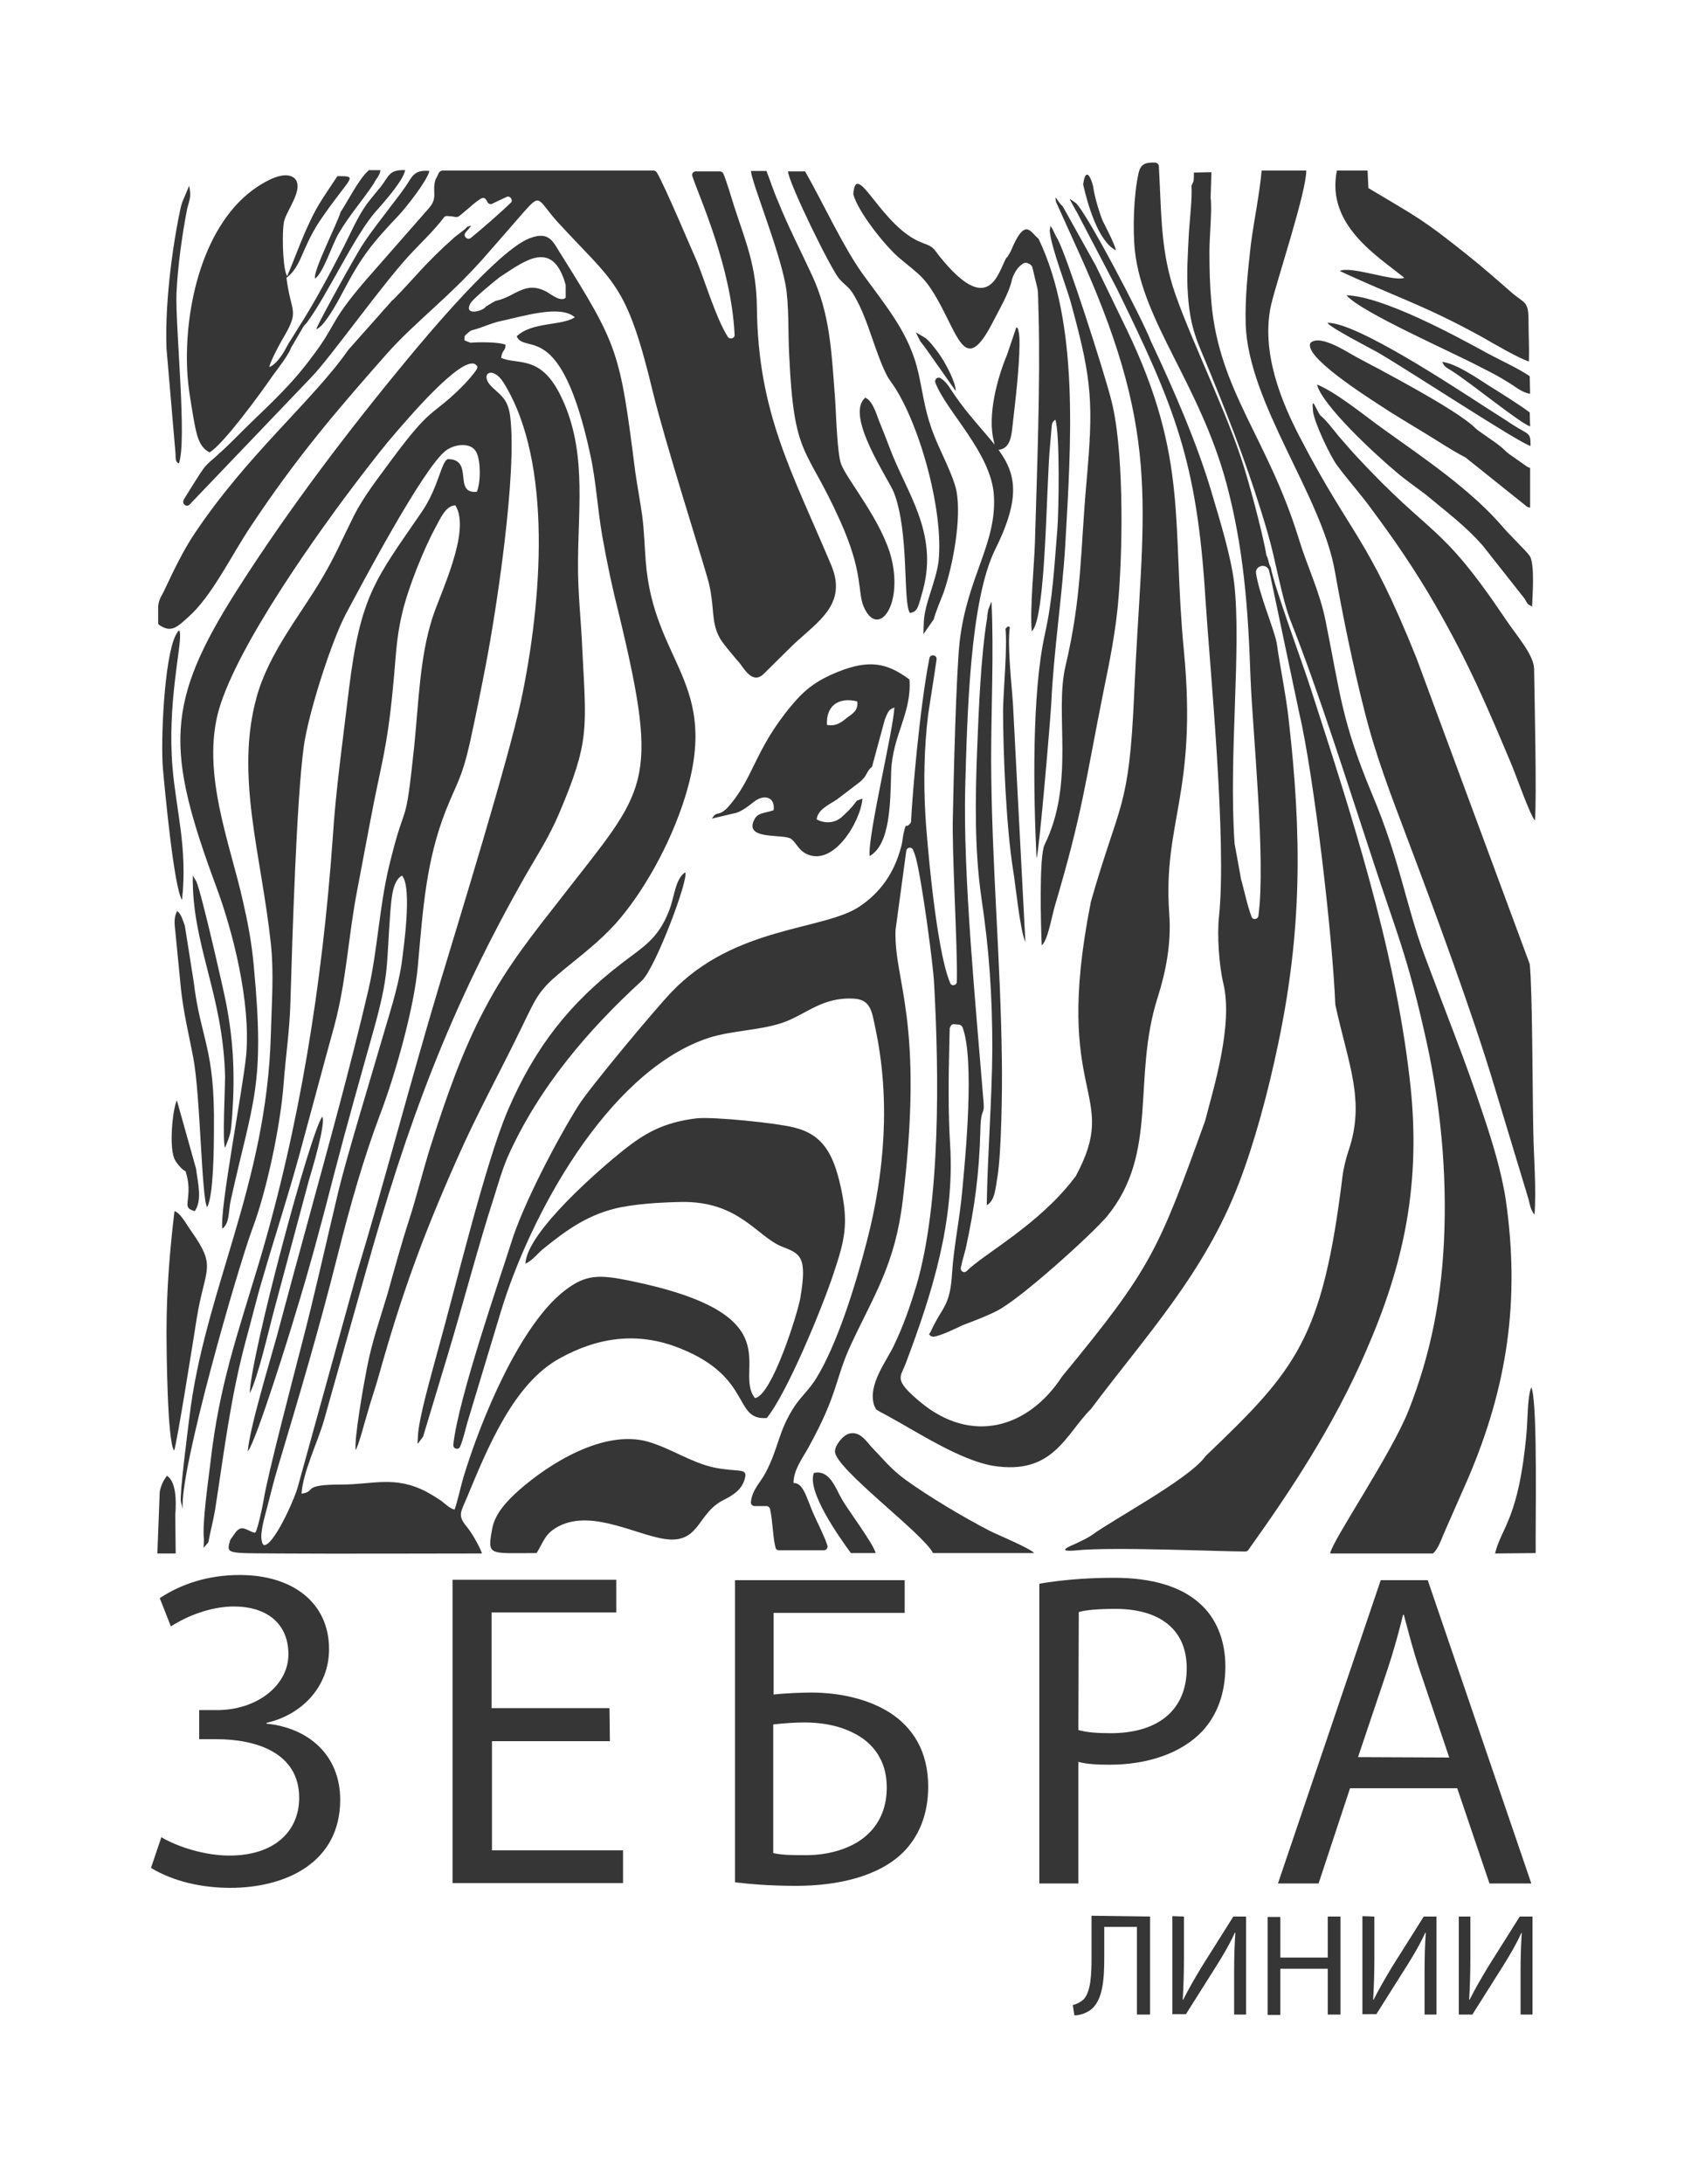 <?xml version="1.0" encoding="UTF-8"?> <!-- Generator: Adobe Illustrator 26.4.1, SVG Export Plug-In . SVG Version: 6.00 Build 0) --> <svg xmlns="http://www.w3.org/2000/svg" xmlns:xlink="http://www.w3.org/1999/xlink" id="Слой_1" x="0px" y="0px" viewBox="0 0 428 548" style="enable-background:new 0 0 428 548;" xml:space="preserve"> <style type="text/css"> .st0{fill:#363636;} .st1{fill-rule:evenodd;clip-rule:evenodd;fill:#363636;} </style> <g> <path class="st0" d="M288.7,480.9v24.6h-3.3v-22h-8.2v7.4c0,5.3-0.2,11.3-3.7,13.6c-0.9,0.6-2.3,1.2-3.8,1.2l-0.4-2.6 c1-0.2,2-0.8,2.6-1.3c2-1.9,2.1-6.7,2.1-10.7v-10.4L288.7,480.9L288.7,480.9z"></path> <path class="st0" d="M297.2,480.9v10.4c0,3.9-0.1,7.1-0.3,10.4l0.1,0.1c1.3-2.6,2.8-5.2,4.6-8.2l8-12.7h3.2v24.6h-3v-10.5 c0-4,0.1-6.9,0.3-10l-0.1-0.1c-1.2,2.7-2.9,5.6-4.6,8.3l-7.7,12.2h-3.4v-24.6L297.2,480.9L297.2,480.9z"></path> <path class="st0" d="M321.4,480.9v10.3h11.9v-10.3h3.2v24.6h-3.2V494h-11.9v11.6h-3.2v-24.6H321.4z"></path> <path class="st0" d="M345,480.9v10.4c0,3.9-0.1,7.1-0.3,10.4l0.1,0.1c1.3-2.6,2.8-5.2,4.6-8.2l8-12.7h3.2v24.6h-3v-10.5 c0-4,0.1-6.9,0.3-10l-0.1-0.1c-1.2,2.7-2.9,5.6-4.6,8.3l-7.7,12.2H342v-24.6L345,480.9L345,480.9z"></path> <path class="st0" d="M369.1,480.9v10.4c0,3.9-0.1,7.1-0.3,10.4l0.1,0.1c1.3-2.6,2.8-5.2,4.6-8.2l8-12.7h3.2v24.6h-3v-10.5 c0-4,0.1-6.9,0.3-10h-0.1c-1.2,2.7-2.9,5.6-4.6,8.3l-7.7,12.2h-3.4v-24.6L369.1,480.9L369.1,480.9z"></path> </g> <g> <path class="st0" d="M40.1,401c5.2-3.4,11.8-5.8,20.1-5.8c13.2,0,22.4,6.9,22.4,18.6c0,9.4-6.8,16.5-15.7,18.5v0.2 c10.8,1.1,18.5,8.1,18.5,19.1c0,15.8-13.7,22.1-27.6,22.1c-6.9,0-14.1-1.5-19.9-5l2.6-7.7c4.1,2.4,10.8,4.6,17.1,4.6 c11.3,0,17.5-6.1,17.5-14.5c0-11.4-11-14.7-20.7-14.7H50v-7.3h4.5c10,0,17.9-6.2,17.9-14c0-7.7-5.4-12-13.7-12 c-5.8,0-11.8,2.4-15.8,5L40.1,401z"></path> <path class="st0" d="M153.1,436.9h-29.6v27.4h32.9v8.2h-42.8v-76.1h41.1v8.2h-31.3v24h29.6L153.1,436.9L153.1,436.9z"></path> <path class="st0" d="M227.1,396.5v8.2h-32.9v20.5c2.4-0.3,6.9-0.5,9.4-0.5c7.2,0,14.3,1.6,19.7,5c5.8,3.7,9.7,9.7,9.7,18.6 c0,7.1-2.4,12.6-6.3,16.5c-6.2,6.1-16.5,8.4-26.9,8.4c-6.9,0-12.1-0.5-15.3-0.9v-75.8H227.1z M194.2,465c2.3,0.5,4.8,0.5,8.2,0.5 c6.1,0,12.3-1.9,16-5.8c2.6-2.7,4.2-6.4,4.2-11.2c0-5.8-2.5-9.8-6.2-12.4c-4-2.7-9-3.9-14.5-3.9c-2.3,0-5.3,0.2-7.8,0.5V465z"></path> <path class="st0" d="M260.8,397.4c4.7-0.8,11-1.5,18.9-1.5c9.7,0,16.8,2.3,21.3,6.3c4.2,3.6,6.6,9.2,6.6,15.9 c0,6.9-2.1,12.3-5.8,16.3c-5.2,5.5-13.7,8.4-23.2,8.4c-2.9,0-5.6-0.1-7.9-0.7v30.5h-9.8V397.4L260.8,397.4z M270.7,434.1 c2.1,0.6,4.8,0.8,8.1,0.8c11.9,0,19.1-5.8,19.1-16.3c0-10-7.1-14.9-17.9-14.9c-4.3,0-7.6,0.3-9.2,0.8L270.7,434.1L270.7,434.1z"></path> <path class="st0" d="M338.9,448.7l-7.9,23.9h-10.2l25.8-76.1h11.8l26,76.1h-10.5l-8.1-23.9H338.9z M363.8,441l-7.4-21.9 c-1.7-5-2.8-9.5-4-13.9h-0.2c-1.1,4.5-2.4,9.2-3.9,13.7l-7.4,22L363.8,441L363.8,441z"></path> </g> <g> <path class="st1" d="M66.2,387.7c-0.3-0.5-0.3-0.1-0.5-1.1c-0.5-2.1,0.9-6.5,1.4-8.5c0.8-3.1,1.6-6.4,2.5-9.4 c5.5-18.4,10.4-34.8,15.2-53.9c3.1-12.3,6.4-24,10.7-35.4c3.7-9.7,8.5-26.6,9.4-37.1c1.3-14.6,2.1-26.4,7-38.9c2.7-6.8,4-8,6-16.8 c1.5-6.8,2.7-12.8,4-19.5c2.7-13.9,7.9-48.1,6.2-62.4c-0.5-4.3-2.1-5.3-4.4-7.4c-3.7-3.4-0.1-5.8,2.7-1.3 c12.5,20,9.6,55.3,4.4,79.8c-3.3,15.3-15.5,54.8-20.6,71.7c-7,23.3-13.7,49.1-20.6,71.9l-14.9,53.9C73.6,377,68.5,388.1,66.2,387.7 L66.2,387.7z M124.4,75.5l-0.9,0.5l-1.5,0.9c-0.7,1.2-5.7,2.5-3.9-0.8c0.6-1.1,6.3-5.8,7.4-6.6c0.1-0.1,0.2-0.1,0.3-0.2 c6-3.9,13-9.4,16.2,2.2v3.2c-1.2,1.1-3.3-0.6-4.8-1.5C131.7,70.3,129.4,74.5,124.4,75.5L124.4,75.5z M45.4,376.8l0.5,1.9 c-1.1-8.9,13.7-60.3,17.5-70.5c3.5-9.3,7-25.6,7.8-36.3c0.5-6.9,1.5-13.1,1.7-20.4c0.5-16.7,1.5-49.9,3.3-63.8 c1.1-8.5,7-26.8,10.6-33.6c3.7-6.9,19.5-36.9,25.2-41.1c2.2-1.6,6.3-2.1,7.6,0.5c1.1,2.2,1.1,7.5,0.1,9.9c-6.1,0.6-0.6-8.2-7.3-8.2 c-1.7,0.7-2.3,7.2-6.7,13.5c-11.3,16.5-15.2,20.5-18.1,44.2c-1.5,12.6-3.3,25.1-4.1,37.7c-2.6,36.2-8.3,72.2-18.5,106.3 c-5.5,18.3-10,30.8-12.2,50.3c-0.5,4.3-2.1,15.1-1.6,19.1l-0.1,2.1l1.2-1.4c0.5-2.8,1.2-5.2,1.7-8.2c2.3-14.7,3.8-27.8,7.7-42.4 c1.5-5.4,2.7-10.6,4.4-16.2c2.9-10,6.3-20.3,9.2-31c2.9-10.6,5.7-21.2,8.6-31.7c3.1-11.5,3.5-22.5,5.8-34.3 c1.1-5.7,2.1-11.2,3.2-16.9c2.7-14.5,4.3-18.1,5.8-34.4c0.7-6.9,0.7-11.6,2.3-18.2c1.5-6.3,5.3-15.8,8.4-21.5 c1.2-2.2,2.5-5.3,4.9-5.4c4.1,6.4-4,22.5-5.8,28.4c-3.1,9.7-3.4,20.9-4.5,31.9c-2.4,22.7-1.9,12-6.3,30.1 c-2.5,10.4-2.9,21.1-5.2,31.1c-4.6,19.7-9.8,38.3-15.1,57.8c-2.7,9.8-5.2,19.1-7.8,28.8c-1.8,6.6-7,23.6-7.4,29.3 c2.1-2.4,11.1-31.5,11.8-34c3.6-11.6,6.8-23.6,9.9-35.7c3.2-12.3,6.4-23.6,9.8-35.7c4.1-14.7,3.2-15.8,4.3-30.2 c0.3-3.5,0.6-7.6,2.9-8.9c2.7,2.9,0.3,19.1-0.1,22.2c-1,6.5-3.3,13.3-5,19.2c-2.9,10-8.6,28.6-10.8,37.6c-3.2,13.4-6,26.2-9.3,38.8 c-1.9,7.4-8.6,32.9-9.5,38.8c-0.3,1.7-0.5,2.6-0.9,4.3c-0.2,0.8-0.3,1.3-0.5,2l-0.2,0.7c-0.1,0.1-0.1,0.3-0.1,0.3 c-0.3,0.9-0.1,0.5-0.5,1c-1.8-0.3-3.3-2.4-5,0.1l-1.2,1.7c-1,3.6-1.2,3.3,12.2,3.4c12.8,0.1,41,0,51,0c-0.7-2-2.7-5.4-3.9-6.8 c-2.3-2.8-1.4-3.6,0.1-7.2c5.3-12.8,11.8-28.6,23.2-34.9c9.3-5.2,19.5-7,30.5-2.5c18.1,7.3,13.1,18.1,21.6,17.4 c5.1-6.3,13.8-27.4,16.7-36.1c2.9-8.7,3.9-12.6,1.8-22.1c-1.8-7.9-4.3-12.9-11.7-14.7c-4.3-1.1-19.9-2.7-24.3-2.3 c-8.6,1-13.3,3.9-18.5,8c-5.4,4.3-24.3,20.5-24.6,28.5c1.9-0.9,3.1-2.7,4.8-4c5.2-4.2,10.4-8,17.5-9.8c4.7-1.2,11.6-1.6,16.7-1.7 c14.6-0.3,19.1,8.7,25.4,11.2c4.6,1.8,6.4,2.4,4.6,12.9c-0.5,3.3-7.1,24.6-11.4,25.1c-5.6-7.2,10.2-20.9-31.2-29.4 c-7.8-1.6-11.2-1.7-16.5,2.4c-11.2,8.6-21,32.1-25.5,47c-0.6,2-1.5,6.2-2.2,8c-1.2-0.3-2.3-1.4-3.3-2.2c-1.2-0.8-2.3-1.5-3.8-2.3 c-7.8-4.1-13.5-1.8-21.1-1.8c-10.6,0-6.2,1.7-10.2,2.3c0.3-5.3,4.1-13.1,5.6-18.3l10.3-36.6c10.6-37.9,21.2-66.7,40.6-100.7 c3-5.2,5.7-9.3,8.2-15.2c7.6-17.9,6.8-21.1,5.8-40.6c-0.3-7.6-1.2-14.8-1.1-22.6c0.1-14.6,2.2-28.6-4.6-42c-5-9.8-10.6-7.2-14.7-9 c0.3-2.2,1.1-1.6,1.1-3.3c-1.5-0.7-6.8-0.7-8.8-0.5l-1.5-0.6c0.1-1.1-0.3-0.9,0.9-1.9c0.9-0.8,1.1-0.6,1.9-0.9 c1.8-0.5,3.4-1.3,5.7-1.9c6.5-1.4,15.5-4.3,19.2-1.1c-3.2,2.2-10.8,1.1-14.6,4.8c2.2,4.7,11-4.6,18.4,29.3c1.5,6.6,1.9,14,3.1,20.9 c1.3,7.2,2.5,12.9,4.2,19.6c10.4,43.2,6.8,43.6-14.2,70.7c-7.1,9.1-13.8,17.3-19.5,28.2c-5.6,10.5-9.8,22.5-13.6,34.5 c-1.9,6-3.5,12.6-5.4,18.5c-1.9,5.8-3.7,12.4-5.4,18.5c-1.9,6.4-3.9,11.9-5.2,18.7c-0.7,3.5-3.3,18.1-2.8,20.6 c1.1-2.4,2-6.3,2.9-9.2c0.9-3.3,1.9-6,2.8-9.2c5.8-20.7,11-35,19.7-54.6c5-11.4,11-22.2,16.3-33.2c3.8-7.8,4.2-9.2,10.4-14.3 c5-4.1,9-7.1,13.1-11.6c6.8-7.6,13.8-19.9,17.5-31.9c8.9-28.8-7.9-33.3-9.9-59.1c-0.3-3.9-0.4-7.7-0.9-11.5 c-0.5-3.5-1.2-7.3-1.7-10.7c-3.9-30.6-4.2-31.7-19-55.3c-1.7-2.7-2.7-5.4-7.6-3.5c-7.9,3.1-25.4,24-31.1,30.9 c-14.3,17.3-29.1,36.7-42,56.9c-18.4,28.8-18.3,40.4-5.4,75.2c4,10.8,8.6,28.6,7.4,42c-0.9,9-6.6,38.2-6,43.5 c1.9-1.4,1.5-4.2,2.1-7c5.6-25.4,8.7-28.6,5.8-59c-0.5-5.7-1.5-10.9-2.7-16.1c-3.2-14.5-10.6-32.4-6-48.3 c4.8-16.3,24.9-44.5,35.9-58.8c2.7-3.5,5.7-7.4,8.5-10.6c2.2-2.5,16.3-19.3,19.9-17.1c0.7,0.6,1.1,0.6-1.2,3.3 c-0.9,1.1-1.7,1.9-2.7,2.9c-7.3,7.1-7,4.1-17.2,17.9c-3.2,4.4-6.7,8.7-9.4,14c-2.9,5.8-4.8,10.3-7.9,15.5 c-5.3,9.1-13.4,18.7-16.5,30c-5.4,19.7,1.2,39.4,3.6,61.8c0.8,7.5,0.2,15,0,22.6c-1,38-16.8,64.7-20.5,96.6 C47.1,359.3,45.1,374.5,45.4,376.8z"></path> <path class="st1" d="M199.2,161.7c6.2-5.8,13.5-10.1,9.5-19.8c-10-23.7-18.4-38.3-18.7-64.7c-0.1-10.4-2.8-16.5-5.7-25.4 c-0.6-1.9-1.8-6-2.7-8.2c-0.1-0.3-0.5-0.6-0.9-0.6h-6c-0.7,0-1.1,0.6-0.9,1.2c1.7,5.2,9.8,22.7,10.6,39.8c0.1,0.9-1.2,1.3-1.7,0.5 c-2.9-4.4-6.2-15.3-7.8-19c-1.5-3.4-8-18.8-10-22.2c-0.2-0.3-0.5-0.5-0.8-0.5c-6.3,0-47.4,0-53,0c-0.3,0-0.7,0.2-0.9,0.5 c-0.3,0.7-0.9,1.8-0.9,1.8c-0.9,3.2,0.7,4.4-1.6,7.1L94.1,67.7c-12.2,13.7-8.8,12.8-16.2,22.4C72,98,65.7,103.2,59.1,109.9 c-9.4,9.4-5.4,3.3-13,15.5v0.1l0,0c-0.5,0.9,0.7,1.9,1.5,1.1l30.7-32.1c4.8-5,17.4-22.8,24.5-30.5c2.5-2.7,6.4-6.4,8.6-9.4 c0.2-0.3,0.5-0.4,0.8-0.4c3.3,0.1,1.8,1.1,4.9-1.5c1.2-1,2.3-2.1,3.7-2.9c0.5-0.3,1.1-0.1,1.3,0.5l0.1,0.1c0.1,0.1,0.1,0.1,0.1,0.2 c0.2,0.5,0.8,0.8,1.3,0.5c1-0.5,2.3-1.1,3.6-1.7c0.9-0.4,1.7,0.9,1,1.5c-2.4,2.3-6.7,6.1-10,8.8c-0.9,0.7-2.1-0.5-1.3-1.4 c0.2-0.2,0.4-0.5,0.6-0.7c0,0,0,0,0.1-0.1l0.7-0.9c-1.6,0.4-0.7,0.3-2.1,1.3l-2.2,1.7c0,0-0.1,0-0.1,0.1c-7.3,6.5-9.6,9.8-15,15.3 c-0.7,0.7-0.2,0-0.9,0.9c0,0,0,0.1-0.1,0.1L87.6,87.6l-0.1,0.1c-9,12.9-25.5,26.4-38.8,46.4c-2.5,3.7-5.2,9.2-7.2,13.5 c-0.7,1.7-1.8,2.7-1.8,5v3.6c0,0.3,0.1,0.6,0.4,0.7c3,2,4.5,0.3,7.2-2.1c5.9-5.2,10.8-15.5,15.7-22.8C74.3,115,84,103.6,96.9,89 c7.2-8.2,16.3-14.7,25.6-25.5l8.9-10.2c4.4-5,3.5-3.3,8.3,2.1c14.4,15.8,17.5,15.1,24.2,43c3,12.3,11.5,39,13.6,46.3 c2.3,7.7,0.5,11.8,3.9,16.5c1.2,1.6,3.9,4.8,4.2,5.1c1.4,1.8,3.5,5.6,6.3,2.6"></path> <path class="st1" d="M299.1,46.6c0.2,3.5-0.5,8.8-0.7,12.6c-0.2,4.2-0.5,8.7-0.3,13.1c0.5,10.4,2.5,13.3,5.8,21.5 c5.5,13.5,10.1,25.4,14.4,40.2c1.9,6.5,3.4,15.8,5.6,21.6c7.2,18.1,14.8,42.4,21,61.1c5.8,17.7,8.2,22.7,12.6,42 c3.6,15.5,5.6,32.1,5.1,49.5c-0.5,17.3-3.5,31.7-9,45.7c-4.4,11.1-19.2,32.7-19.7,35.9h25.8c1.3-1.1,2.1-3.5,2.7-4.9l6.2-14.1 c9.8-23,13-44.5,9.4-69.7c-1.1-7.2-3.4-14.6-5.6-21.2c-2.3-6.9-4.6-13.3-7.2-20.1c-2.7-7-5-13.2-7.5-19.8 c-4.8-12.8-6.2-24-13.3-40.8c-7.6-18.3-7.9-24.8-11.6-43.2c-1.5-7.6-4.6-13.7-6.7-20.6c-7.8-25.4-20-37.1-22-59.4 c-0.4-4.4-0.5-8.4-0.5-12.9c0-3.7,0.7-10.6,0.3-13.5l0.2-6.4l-4.4,0.1c0,0.5,0,1.7-0.1,2.2L299.1,46.6z"></path> <path class="st1" d="M327.9,42.8h-11.2c-0.5,5.8-1.9,12.4-2.7,18.5c-0.7,6.4-1.5,13.1-1.3,20.1c0.7,19.9,19.1,43,22.4,62 c2,11.3,4.6,23.9,7.4,34.9c2.9,11.6,6.8,21.5,10.7,31.9c6.7,17.7,16.5,44.2,21.9,62.3l8.6,28.4c0.4,1.6,0.5,2.6,1.5,3.9 c0.5-6.5-0.2-14.5-0.3-20.9c-0.2-8.5-0.2-35.8-0.9-42l-28.4-76.7c-12.4-30.9-16.3-30.5-29.2-55.3c-4.6-8.8-10-21.5-7.3-33.5 C320.7,69.8,328,47.9,327.9,42.8z"></path> <path class="st1" d="M73.1,87.2l2.8-4.8c0.4-0.7,0.5-0.8,1.1-1.4c5.2-7,12-21.9,17.3-27.9c1.6-1.8,7-7.8,7.4-10.4 c-4.1-0.2-4.1,1.6-6,4c-1.2,1.5-2.5,3-3.7,4.6c-2.2,3.1-3.8,6.8-5.6,10.4c-3.7,7.2-7.6,14.5-11.6,20.7L73,85.3 c-0.5,0.7-0.9,1.5-1.4,2.4c-0.8,1.5-2.5,3.9-4,4.4c0.3-1.5,2.3-5.2,3.2-6.8c4.6-7.7,2.3-6.3,1.1-15.6c3.8-2.8,3.7-7.2,8.4-14.3 c7.6-11.2,10-11.2,4.4-11.2c-2.6,4-4.8,6.8-7,11.6c-2.1,4.4-3.7,9-5.6,13.5l-0.3-0.6c-0.9-2.9-1-10.8-0.5-13.1 c0.6-2.8,5.1-8.2,2.7-10.8c-2.5-2.3-7.6,0.9-9.3,2C51,55.8,46.2,77.1,47,93.1c0.2,3.9,0.9,7.8,1.5,11.4c0.8,4.4,1.3,7.6,4.1,9 c3.3-1.8,12.9-14.9,15.9-19.3C69.9,92.3,72.4,89.1,73.1,87.2z"></path> <path class="st1" d="M207.6,181.9c-0.3-4.6,2.7-7.1,7.6-5.9c0.3,2.3-1.2,3.1-2.6,4.1C211.2,181.3,209.8,182.3,207.6,181.9 L207.6,181.9z M182.4,202.9c-2.3,2.1-2.3,0.4-3.7,2.5l5.5-1.3c2.2-0.4,4-2.2,5.6-3.3c2.4-1.5,4.8-0.6,4.4,2.5 c-1.9,0.7-3.9,0.6-4.7,2.1c-3.2,5.6,7.2,3.7,9.1,5.1c1.3,1,1.8,2.7,3.7,3.7c6.8,3.5,13.7-7.9,14.2-13.8l-1.4,0.5l-1.1,1.4 c-0.3,0.4-0.5,0.5-0.8,0.9c-0.7,0.7-1.1,1.1-2,1.9c-1.9,1.6-4.4,1.5-6.2,0.5c0.3-2.5,3-3.6,5.1-5l5.9-4.5c0.9-0.9,1.1-1.1,1.5-1.9 c0.3-0.4,0.4-0.8,0.7-1.1c0.4-0.5,0.3-0.3,0.7-0.7l3.2-11.8c1-2.6,1.2-2.5,2.4-3.1c-0.1,5.1-6.7,32.1-6.2,37.3 c5.2-2.9,5.2-13.5,5.4-21.1c0.3-9.2,5.2-14.7,4.6-23.2c-4.8-3.5-9-5.2-16.7-2.4c-6.2,2.3-9.4,4.7-12.8,8.8 C189.2,188.3,189.3,195.4,182.4,202.9z"></path> <path class="st1" d="M263.5,57.9c0.5,4.8,4.3,14,5.6,19.1c5.1,18.7,5.4,24.4,3.6,44.4c-1.5,16.8-1.1,28.2-5.2,45.6 c-2.9,12,2.5,29.2-5.3,45c-1.4,2.9-0.9,20.7-0.7,25.2c1.5-1.2,2.4-6.7,3.3-9.9c7-23.6,7.6-30.9,12.3-54.3 c1.5-7.2,3.1-15.3,3.7-23.2c1.1-13.7,1.3-38.1-2-50c-1.7-6.6-10.8-35.1-13.3-39.8c-1-1.6-0.8-1.9-1.8-3.3L263.5,57.9z"></path> <path class="st1" d="M214.2,48.7c1.1,4.4,8.1,13.1,11.4,15.9c5.4,4.6,6.7,4.7,11,12.9c4.6,8.9,6.4,15.7,12.9,2.8 c1.3-2.5,3.7-6.7,4.4-9.6c0.3-1.6,1.3-3.3,2.3-4.1c0.6-0.5,1.1-0.9,1.9-0.5c1.2,0.5,1,1,1.3,2c1.3,5.9,1.1,2.7,1.3,10.3 c0.5,17.7-0.4,39.8-0.9,57.6c-0.2,6.2-1.3,16.8-0.8,22.4c3.6-3.1,3.6-36.5,4.6-46.7c0.1-1.1,0.2-2.3,0.3-3.5c0.2-1.9,0-2.1,1-2.9 c1.2,3.1,0.9,23.2,0.5,27.8c-0.8,9.6-1.1,16.9-3.1,26c-3.3,14.9-2.9,39.8-2.1,56.3c0.7-2,3.5-35.1,3.7-39c0.6-13,2.7-26.4,3.5-39.5 c1.5-26.3,3.5-55.7-6.7-77c-2-1.5-3.3-5.8-7,3.2l-0.9,1.5c-0.1-0.1-0.2,0.2-0.3,0.3c-2,3.7-4.3,14.7-16.5-0.4 c-1.8-2.2-1.5-2.5-4.3-3.5C221.2,57.2,214.9,39.6,214.2,48.7z"></path> <path class="st1" d="M134.7,389.7c1.9-3.1,2.1-4.9,5.5-6.7c8.8-4.6,20.6,2.9,28,3.3c7.4,0.3,7.1-6.6,13.2-9.8 c2.6-1.3,4.9-2.7,5.6-5.6c0.7-2.7-1.7-1.4-7.9-2.7c-5.8-1.3-10.7-4.8-16.6-6.5c-11.1-3-24.7,5.6-32.2,12.2c-2.8,2.5-6.2,5.9-6.8,10 C122.3,390.5,122.8,389.7,134.7,389.7z"></path> <path class="st1" d="M329.6,103.2c0.3,2.8,4.4,11.4,6,13.5c2.7,3.7,6,7.3,8.8,11.2c5.6,7.5,11,15.4,15.9,23.9 c8.4,14.6,12.8,25,19.2,40.2c1.2,2.9,4.5,12.3,5.8,13.9c0.5-5-0.1-31.1-0.2-38.1c-0.1-3.5-4.3-8.2-7-12.2 c-16.8-25-18.3-20.3-37.5-41c-1.6-1.7-2.9-3.3-4.6-5.2c-1.3-1.6-3.2-4.1-4.6-5.2C330.1,102.2,329.2,99.1,329.6,103.2z"></path> <path class="st1" d="M192.4,42.9h-3.9c0.3,3.2,7,19.4,8.7,28.6c0.9,5,0.6,11.9,0.9,17.4c1.2,26.4,4.2,22.6,12.8,41.8 c5.9,13.1,4.3,17.7,5.9,21.5c3.4,8,9.9,0.2,7-12c-2.3-9.3-11-19.6-12.6-23.6c-1.1-2.7-1.3-13.1-1.6-16.9c-0.9-12-1.3-20.9-5.7-30.5 c-2.9-6.3-6-12.2-8.6-18.7C194.3,48.3,193.2,44.9,192.4,42.9z"></path> <path class="st1" d="M343.3,42.8h-7.7c-2.8,13.7,10.3,21.5,16.9,26.9c-2.5,1.1-13.5-3.1-16.2-1.7c14.2,6.6,21.1,8.5,35.8,16.6 c2.6,1.5,9.3,5.4,11.7,6.1c0.1-3.3-0.1-6.8-0.1-10.2c0-4.9-0.9-4.3-3.9-6.8c-3.8-3.3-7.4-6.5-11.3-9.6c-11.5-9.2-12.6-9.5-25-16.9 L343.3,42.8z"></path> <path class="st1" d="M104.9,360.6l-0.1,1.7c0.1-0.1,0.1-0.3,0.2-0.2l1.2-1.6l6.1-20.2c3.9-12.9,7.8-27.9,11.8-40.2 c1.1-3.5,1.9-6.4,3.3-9.7c7.9-17.7,20.4-32.1,33.7-44.3c3.4-3.1,11.9-25.7,10.9-27.2c-2.5,1.6-2.7,6.2-4,9.5 c-2.8,7.3-6.6,9.2-12.3,13.6c-12.4,9.6-21.3,20.4-28.3,36.8c-5.7,13.5-12.9,43.7-17.7,60.8C108.4,344.6,105,356.1,104.9,360.6z"></path> <path class="st1" d="M231.9,156.1l-0.1,3l2.6-3.7c0.3-1.4,1.8-5,2.5-6.8c2.3-6.7,4.5-18.4,3.2-25.4c-0.8-3.9-4-9.8-5.6-13.9 c-2.2-5.5-2.6-9.4-3.9-15.5c-2.2-9.9-7.6-16.2-14-25c-4.8-6.6-10.1-18.1-14.5-25.8h-4.3c0.3,3.2,10.8,24.6,12.9,27 c2,2.2,2.5,1.8,4.3,5.2c1.2,2.2,2,4.3,2.9,6.7c1.5,4.1,3.6,11,5.6,13.7c7,9.4,13.5,32.4,12.1,45.3 C234.9,146.1,232.1,151.4,231.9,156.1z"></path> <path class="st1" d="M367.9,114.8l15,12c0.7,0.6,0.3,0.3,1.2,0.6v-10c-0.8-0.3-0.1,0.1-0.9-0.4l-4.4-3.1c-0.7-0.5-1.1-1-1.7-1.5 c-2.2-1.9-6-4.1-7.1-5.3c-4.8-4.5-22.9-14-29.5-17.5c-2.1-1.1-9-5.8-11.5-3.6c-2.1,3.3,14.2,13.6,17.4,15.7 c3.6,2.4,6.9,4.3,10.8,6.7C360.9,110.6,364.2,112.9,367.9,114.8z"></path> <path class="st1" d="M247.7,302.4c2.1-1.1,2.2-4.4,2.7-7.2c1-6.2,1.2-22.2,1.1-28.6c-0.3-26.2-2.6-49.9-2.7-75.9 c0-12.9,0.7-27,0.1-39.6c-0.1,0.1-0.2,0.1-0.2,0.3l-0.6,1.5c-0.1,0.5-0.3,1.5-0.3,2.1c-1.6,9.9-2.1,22.8-2.5,32.7 c-0.5,12.9-0.7,25.6,1.1,37.9c1.9,12.6,2.7,24.2,2.7,37.6C249,276.6,247.9,289.4,247.7,302.4z"></path> <path class="st1" d="M384.6,152.2c0.1-2.9,0.7-10.7-0.6-12.7c-0.7-1.1-5-5.2-6.6-7.1c-8-9.4-19.9-17.4-30.1-24.7 c-4.1-2.9-12-9.4-16.7-11.2c1.3,5.2,14.6,17.5,19.5,21.6c2.5,2.2,5.3,4.1,7.8,6c5.5,4.6,9.9,7.8,14.3,12.8l10.5,13.3 C383.6,151.7,383.3,151.5,384.6,152.2z"></path> <path class="st1" d="M234.2,389.7h25.4c-1-1.2-9-4.5-11.2-5.6c-6.4-3.3-15.3-8.6-21.1-12.8c-3.7-2.7-5.6-5.2-8.6-8.3 c-1.2-1.3-2.8-3.9-5.4-3.3c-1.6,0.3-3.7,2.9-3.7,4.5C209.6,368.5,232,385,234.2,389.7z"></path> <path class="st1" d="M43.7,364c0.6-1.1,5.1-29.4,5.7-33.3c2.1-12.8,5.1-12.6-1.4-21.8c-1.1-1.5-2.7-4.6-4.2-5 c-1.2,10-2,19.9-2,30.2C41.8,338.9,42,361.7,43.7,364z"></path> <path class="st1" d="M228.4,153.8c2.1-0.3,2.1-1.7,3.3-5.8c3.9-14.5-4.3-24.6-8.4-35.7c-0.9-2.4-1.7-4.4-2.6-6.6 c-0.8-2.1-1.7-5.2-3.5-5.9c-5.2,4.4,5.8,20.3,7.2,23.8C228.3,133.7,226.6,151.1,228.4,153.8z"></path> <path class="st1" d="M44.5,228.6c-0.9,1.4-0.7,3.3-0.5,5l1.4,14.3c0.7,6.5,2,11.6,3.1,17.4c1.8,9.3,2.1,35.6,3.5,37.6 c1.6-2.8,1.7-15.1,1.7-19.4c0.3-20.7-3.3-22.4-5.1-37.3l-2.2-13.9C45.9,230.9,45.5,229.4,44.5,228.6z"></path> <path class="st1" d="M384.1,98.8l-0.1-4.4c-2.9-2-7.4-4-10.7-5.8c-8-4.4-26.3-14.3-35.3-14.5c3.9,4.4,26.3,14.1,34.4,18.4 c2.2,1.1,3.9,2,5.8,3.2C380.2,96.8,381.9,98.5,384.1,98.8z"></path> <path class="st1" d="M252.4,157.8c0.5,4.8-0.5,14.6-0.6,20.4c0,10.9,0.8,29.4,2.5,40c0.7,4.2,1.7,15,3.1,18.2l-3.1-59.4 c-0.3-5-1.5-15-0.8-19.6C253.1,157,252.9,157.2,252.4,157.8z"></path> <path class="st1" d="M385.5,389.7c-0.1-7.3,0.5-35.3-0.9-41c0-0.1-0.1-0.1-0.1-0.3c0-0.1-0.1-0.2-0.1-0.3c-1,2.3-0.9,8.4-1.2,11.4 c-1.9,21.6-6.4,23.9-7.9,30.3L385.5,389.7z"></path> <path class="st1" d="M44.1,159.4c-2.9,5.7-3.8,26.8-3.2,33.5c0.5,5.6,2.8,30.1,4.8,32.9c1.4-13.2-1.5-22.4-2.4-33.3 c-1.3-15.5,2.1-29.6,1.9-33.3C45.1,157.2,44.5,158.8,44.1,159.4z"></path> <path class="st1" d="M45.8,50.6l-0.4,1.3c-1.6,7.2-4.1,22.8-3.6,35.6l2.2,25.6c0.2,1.6-0.2,2.7,0.9,3.2c2.1-5.7-0.9-34.1-0.6-42.7 c0.3-6.6,1.4-14.7,2.7-21.3c0.7-2.6,1-2.9,0.5-5.7L45.8,50.6z"></path> <path class="st1" d="M56.5,288c1.4-3.7,1.4-3.1,1.8-8.3c0.7-10,0.3-18.3-1.5-27.8c-0.5-2.7-6.1-27.4-7.5-30.7l-0.9-1.5 c-0.3,17.3,7.6,29.7,8.1,50.4C56.5,273.2,55.8,286.7,56.5,288z"></path> <path class="st1" d="M384.2,111.9c0-3.5-0.2-2.6-4.6-5.4c-2.2-1.5-3.9-2.5-6.2-4c-8.1-5.2-32.9-21.7-40.2-21.5 c0.7,1.2,10.8,6.4,12.6,7.4C353.9,93.1,381.4,111.2,384.2,111.9z"></path> <path class="st1" d="M62.7,349.6c2.1-4,4.9-16.5,6.2-21.2l8.6-32.1c0.7-2.3,4.4-14.6,3.4-16.1C77.9,284.1,62.9,340.3,62.7,349.6z"></path> <path class="st1" d="M250.5,112.9c2.5-0.2,3.3-2.3,3.6-5.4c0.3-2.6,0.6-5.3,0.9-8c0.3-2.7,1.4-13.7,0.7-16.3 c-0.3-1.3-0.1-0.5-0.5-1.1c-0.1,0.1-0.1,0.1-0.2,0.3c0,0.2-0.1,0.3-0.1,0.4l-2.1,6.2c-2.5,6-5,15.3-3.3,21.8 c0.3,1.3-0.1,0.2,0.3,1.1C250.2,112.6,250.2,112.5,250.5,112.9z"></path> <path class="st1" d="M213.6,389.7h6.2c-0.5-2.3-7-10.9-8.4-13.4c-1.7-2.9-3.1-7.6-7.1-6.7C202.5,374.2,210.6,385.6,213.6,389.7z"></path> <path class="st1" d="M79.4,82.6c1.9-0.5,5.3-6.7,6.7-9.4c4.7-8.9,7.1-11.9,14.1-19.3c1.7-1.8,7-8.5,7.6-11c-4-0.4-4.4,1.6-6,3.9 c-1.3,1.9-2.3,3.1-3.5,4.7c-2.3,3.1-5,6.4-7.2,9.8C89.8,63.1,79.6,81.5,79.4,82.6z"></path> <path class="st1" d="M46.6,293.9c0.6,2.1,0.8,3.3,0.7,5.6c-0.2,3-0.9,3.7,1.6,4.4c1.9-2.8,0.8-6.9,0.3-10.7l-4.8-17.1 c-1.1,2.2-2.1,12.4-0.4,15.1C44.6,292.2,45.8,293.6,46.6,293.9z"></path> <path class="st1" d="M40.1,374.3l-0.6,15.5h4.6l-0.1-9.7c0.3-3.5,0.2-8.4-2.1-9.8C41.1,371.4,40.5,372.4,40.1,374.3z"></path> <path class="st1" d="M384.1,107l-0.1-3.5c-2.5-1.9-7-4.7-10.2-6.7c-2.7-1.7-8.2-5.6-11.8-6c0.7,1.3,0.7,1.2,2.5,2.3 C369.5,96.3,381.6,106.2,384.1,107z"></path> <path class="st1" d="M92.5,42.8c-2.5,2.2-5.3,7.9-7,10.4c-0.7,2.6-7.1,15.1-6.4,16.7c2.1-1.5,4.3-8.6,5.9-11.3 c2.7-4.6,6-8.3,8.8-12.5c0.5-1.1,1.6-2.1,1.7-3.4H92.5z"></path> <path class="st1" d="M271.9,46.3c1.1,4.8,3.7,14.2,8.2,16.5c-0.1-1.2-2.5-5.8-3.3-7.4c-0.8-1.9-2.1-6.2-2.4-8.7 C273.5,43.4,272.4,42.5,271.9,46.3z"></path> <path class="st1" d="M239.9,98.1c0.1-2-2.5-6.8-3.5-8.3c-0.9-1.4-1.6-2.3-2.6-3.5c-0.5-0.6-0.9-1-1.5-1.5l-2.4-1.4l1.1,2.2 c0.5,0.7,0.7,0.9,1.3,1.7L239.9,98.1z"></path> <path class="st1" d="M270,50.9c-1.9-1.3-1.7-1.4-0.5,0.9c0.3,0.6,0.5,0.9,0.8,1.4l10,19.1c14.7,30,20.2,43.6,22.3,78 c1.1,17.1,5.4,60.6,3.4,79.7c-0.5,4.6,0,12.2,1.1,16.8c2.5,10.4-2.5,26.4-4.6,34.5c-11.8,32.7-13.5,36.9-35.9,64.1 c-8.4,12.9-22.7,17.2-35.7,6.3c-6.8-5.7-4.8-6.1-3.5-9.7c6.6-17.5,12.3-35.5,11.1-54.9c-0.5-8-0.4-16.7-0.2-24.8 c0-0.6,0.1-4,0.1-4.3c0.5-1.3,0.8-1,2.3-0.9c0.4,0,0.7,0.3,0.9,0.6c3.1,8.1,0.8,32.2-0.1,41.6c-0.6,6.6-2.1,13.7-2.5,20.1 c-0.5,8.6-2.5,8.4-5.3,14.6c-0.5,1.1-0.7,0.5-0.2,1.1c0.2,0.2,0.5,0.3,0.8,0.3c1.7-0.1,6.1-2.3,7.4-2.9c2.9-1.1,5.6-2.1,8.4-3.5 c5.8-2.8,24-19.3,27.8-23.8c13.1-16,6.2-34.5,12.7-54.9c2-6.3,3.5-13.5,2.9-21.2c-1.6-22.8,7.1-30.1,3.7-65.7 c-3.1-32,1.3-48.1-14.3-80.6c-2.6-5.3-5.1-10.6-7.8-16.1L266.9,52c-0.1-0.1-0.1-0.2-0.2-0.3c-1.3-1.1-2.1-3.5-1.6-1 c0,0.1,0.1,0.1,0.1,0.2l6.5,14.4c20.3,45.5,15,63,13,109c-1.3,29.2-3.6,26.5-10.9,52.1v0.1c-9.8,49.4,7.8,47.3-3.8,68.7 c0,0.1-0.1,0.1-0.1,0.1c-8.9,11.9-22.9,19.3-27.2,23.6c-0.7,0.7-1.7,0.1-1.5-0.9c0.1-0.3,0.2-0.8,0.3-1.3c0.3-1.2,0.6-2.1,0.9-3.3 c2.3-10.6,3.4-18.8,3.7-29.8c0.1-5.9,1.1-3.6,0.8-7c-1.9-23.7-5.2-56.9-4.6-79.3c0.5-17.3,1.1-46.7,7.6-59.6 c10.8-21.8-0.3-23.6-10.9-39.5c-0.9-1.4-1.7-2.6-2.9-3.3c-0.7-0.5-1.6,0.3-1.3,1.1c2.7,7.2,14.1,17.7,14.7,28.4 c0.7,12.1-6.7,20.3-8.6,36.6c-0.9,8.4-1.5,33.8-1.7,43.6c-0.3,9.2,1.2,32.6,1,41.7c0,1-1.4,1.3-1.7,0.3c-3.7-8.7-6-38.3-6.2-42 c-0.5-8.6-0.3-17.2,0.7-25.4c0.2-1.5,1.3-8.1,2.1-13.7c0.2-1.2-1.6-1.5-1.8-0.3c-2.4,12.2-4.3,34.3-4.6,40.9c0,0.2-0.1,0.4-0.2,0.5 c-1.3,1.6-0.9-0.7-1.6,2.2c-0.3,1.1-0.3,2.4-0.7,3.7c-1.7,6.5-5.2,11.5-10.5,15c-9,6-31.3,4.8-47.2,21.5 c-4.1,4.3-20.4,23.8-23.3,28.4c-5.4,8.6-13.9,24.8-16.9,34.5c-2.5,8-13.3,39-14.5,50.6c-0.1,1.1,1.3,1.4,1.7,0.5 c0.8-1.9,1.4-4.6,1.8-6l8.4-27.8c7.4-24.4,26.6-59.5,51.1-68.4c6.2-2.3,13.6-2.1,19.7-4.2c6-2.1,10-6.6,18.1-6 c4,0.3,4.3,3.4,5.1,7.2c3.9,18.1,2.3,36.6-2,53.3c-2.9,11.3-7.5,26.2-12.9,34.9c-1.7,2.7-3.6,4.3-5.3,6.8 c-4.2,6.4-3.9,10.2-7.3,16.7c-1.3,2.5-3.4,4.3-3.7,7.4c-0.1,0.5,0.4,1,0.9,1h3c0.4,0,0.8,0.3,0.9,0.7c0.7,3.1,0.7,7.3,1.4,9.8 c0.1,0.4,0.5,0.6,0.9,0.6h7.2h4c0.6,0,1.1-0.6,0.9-1.2c-0.8-2.5-2.6-5.9-3.6-8.2c-1.5-3.5-2.3-6.8-4.2-7.4l-0.7-0.1 c0-3.4,2.4-6.4,3.8-9c7.6-13.8,6.5-16.9,10.7-25.9c5.7-12.2,11-20,12.9-35.9c5.5-45.5-2.2-54.9-1.8-67.8c0-0.1,0-0.1,0-0.1 l2.7-19.9c0.1-0.9,1.3-1.1,1.7-0.3v0.1c0.2,0.3,0.5,1.3,0.7,1.9c1.5,5.6,4.4,27,4.6,31.8c1.2,21.9,1.7,54.8-4.5,75.7 c-1.7,5.6-3.3,10.1-5.6,14.9c-1.7,3.7-6.6,9.8-5,14.9c0,0.1,0.1,0.2,0.1,0.3c0.7,1.2-0.1,0.5,1.5,1.5c0.5,0.3,1,0.5,1.7,0.9 c7.7,4.2,18.3,11.2,26.6,12.6c15.1,2.4,18.1-7.8,24.6-14.3c13.7-18.3,28.4-33.9,37.1-56.6c4-10.4,7.4-23.2,9.8-34.7 c6.1-28.8,6-52.7,2.7-81.6c-0.7-6.4-2.1-12.8-3-19.2c-0.7-3.7-4.3-11.9-5.2-17.5c-0.3-2.1,2.8-2.7,3.3-0.6c0.1,0.5,0.2,1,0.4,1.6 v0.1l7.1,33.7c3.7,15.7,8.4,56,9.1,73.4c3.3,15.1,7.6,24.1,3.3,36.7c-0.6,1.7-1.3,4.6-1.5,6.4c-5,40.7-11.6,48.4-34.1,69.9 c-0.2,0.2-0.4,0.4-0.6,0.7c-4.4,5.6-22.9,15.5-28.1,19.3c-1.3,0.9-2.7,1.5-4.1,2.2c-0.9,0.4-5.8,2.3,0.3,1.7 c9-0.9,35.7,0.3,42.2,0.3c0.3,0,0.5-0.1,0.7-0.3c10.3-14.4,21.5-31.1,29.7-50.2c9.1-20.9,14.1-41.6,10.8-68.7 c-3.9-33.1-14.7-66.2-24.8-97.4c-2.1-6.6-9-25-10-30.3c0-0.1,0-0.1-0.1-0.2c-0.6-1.3-0.3-1.3-0.9-2.7c0-0.1-0.1-0.1-0.1-0.2 c-0.9-5.5-4.7-19.6-6.4-24.5c-4.5-13.7-15.1-35-17.7-45c-2.5-9.3-2.3-18-2.9-28.1c0-0.5-0.5-0.9-0.9-0.9c-2.4-0.1-3.7,0.3-4.2,2.7 c-1.2,5.3-1.5,14.1-0.9,19.5c2,17.9,16.3,33.5,23,58.4c4.2,15.8,5.4,30.6,6,48.3c0.5,13.5,3.9,45.9,2,60.1 c-0.1,0.9-1.4,1.1-1.7,0.3c-1.1-2.8-2.1-7.7-2.7-9.6v-0.1l-1.6-8.8c0-0.1,0-0.1,0-0.1c-1.5-22,1.8-49.1-0.1-65.3 c-0.8-6.6-3.5-15.4-5.4-21.8c-3.9-13.4-10.1-27.3-15.5-38.8C286.7,79.9,272.5,52.8,270,50.9z"></path> </g> </svg> 